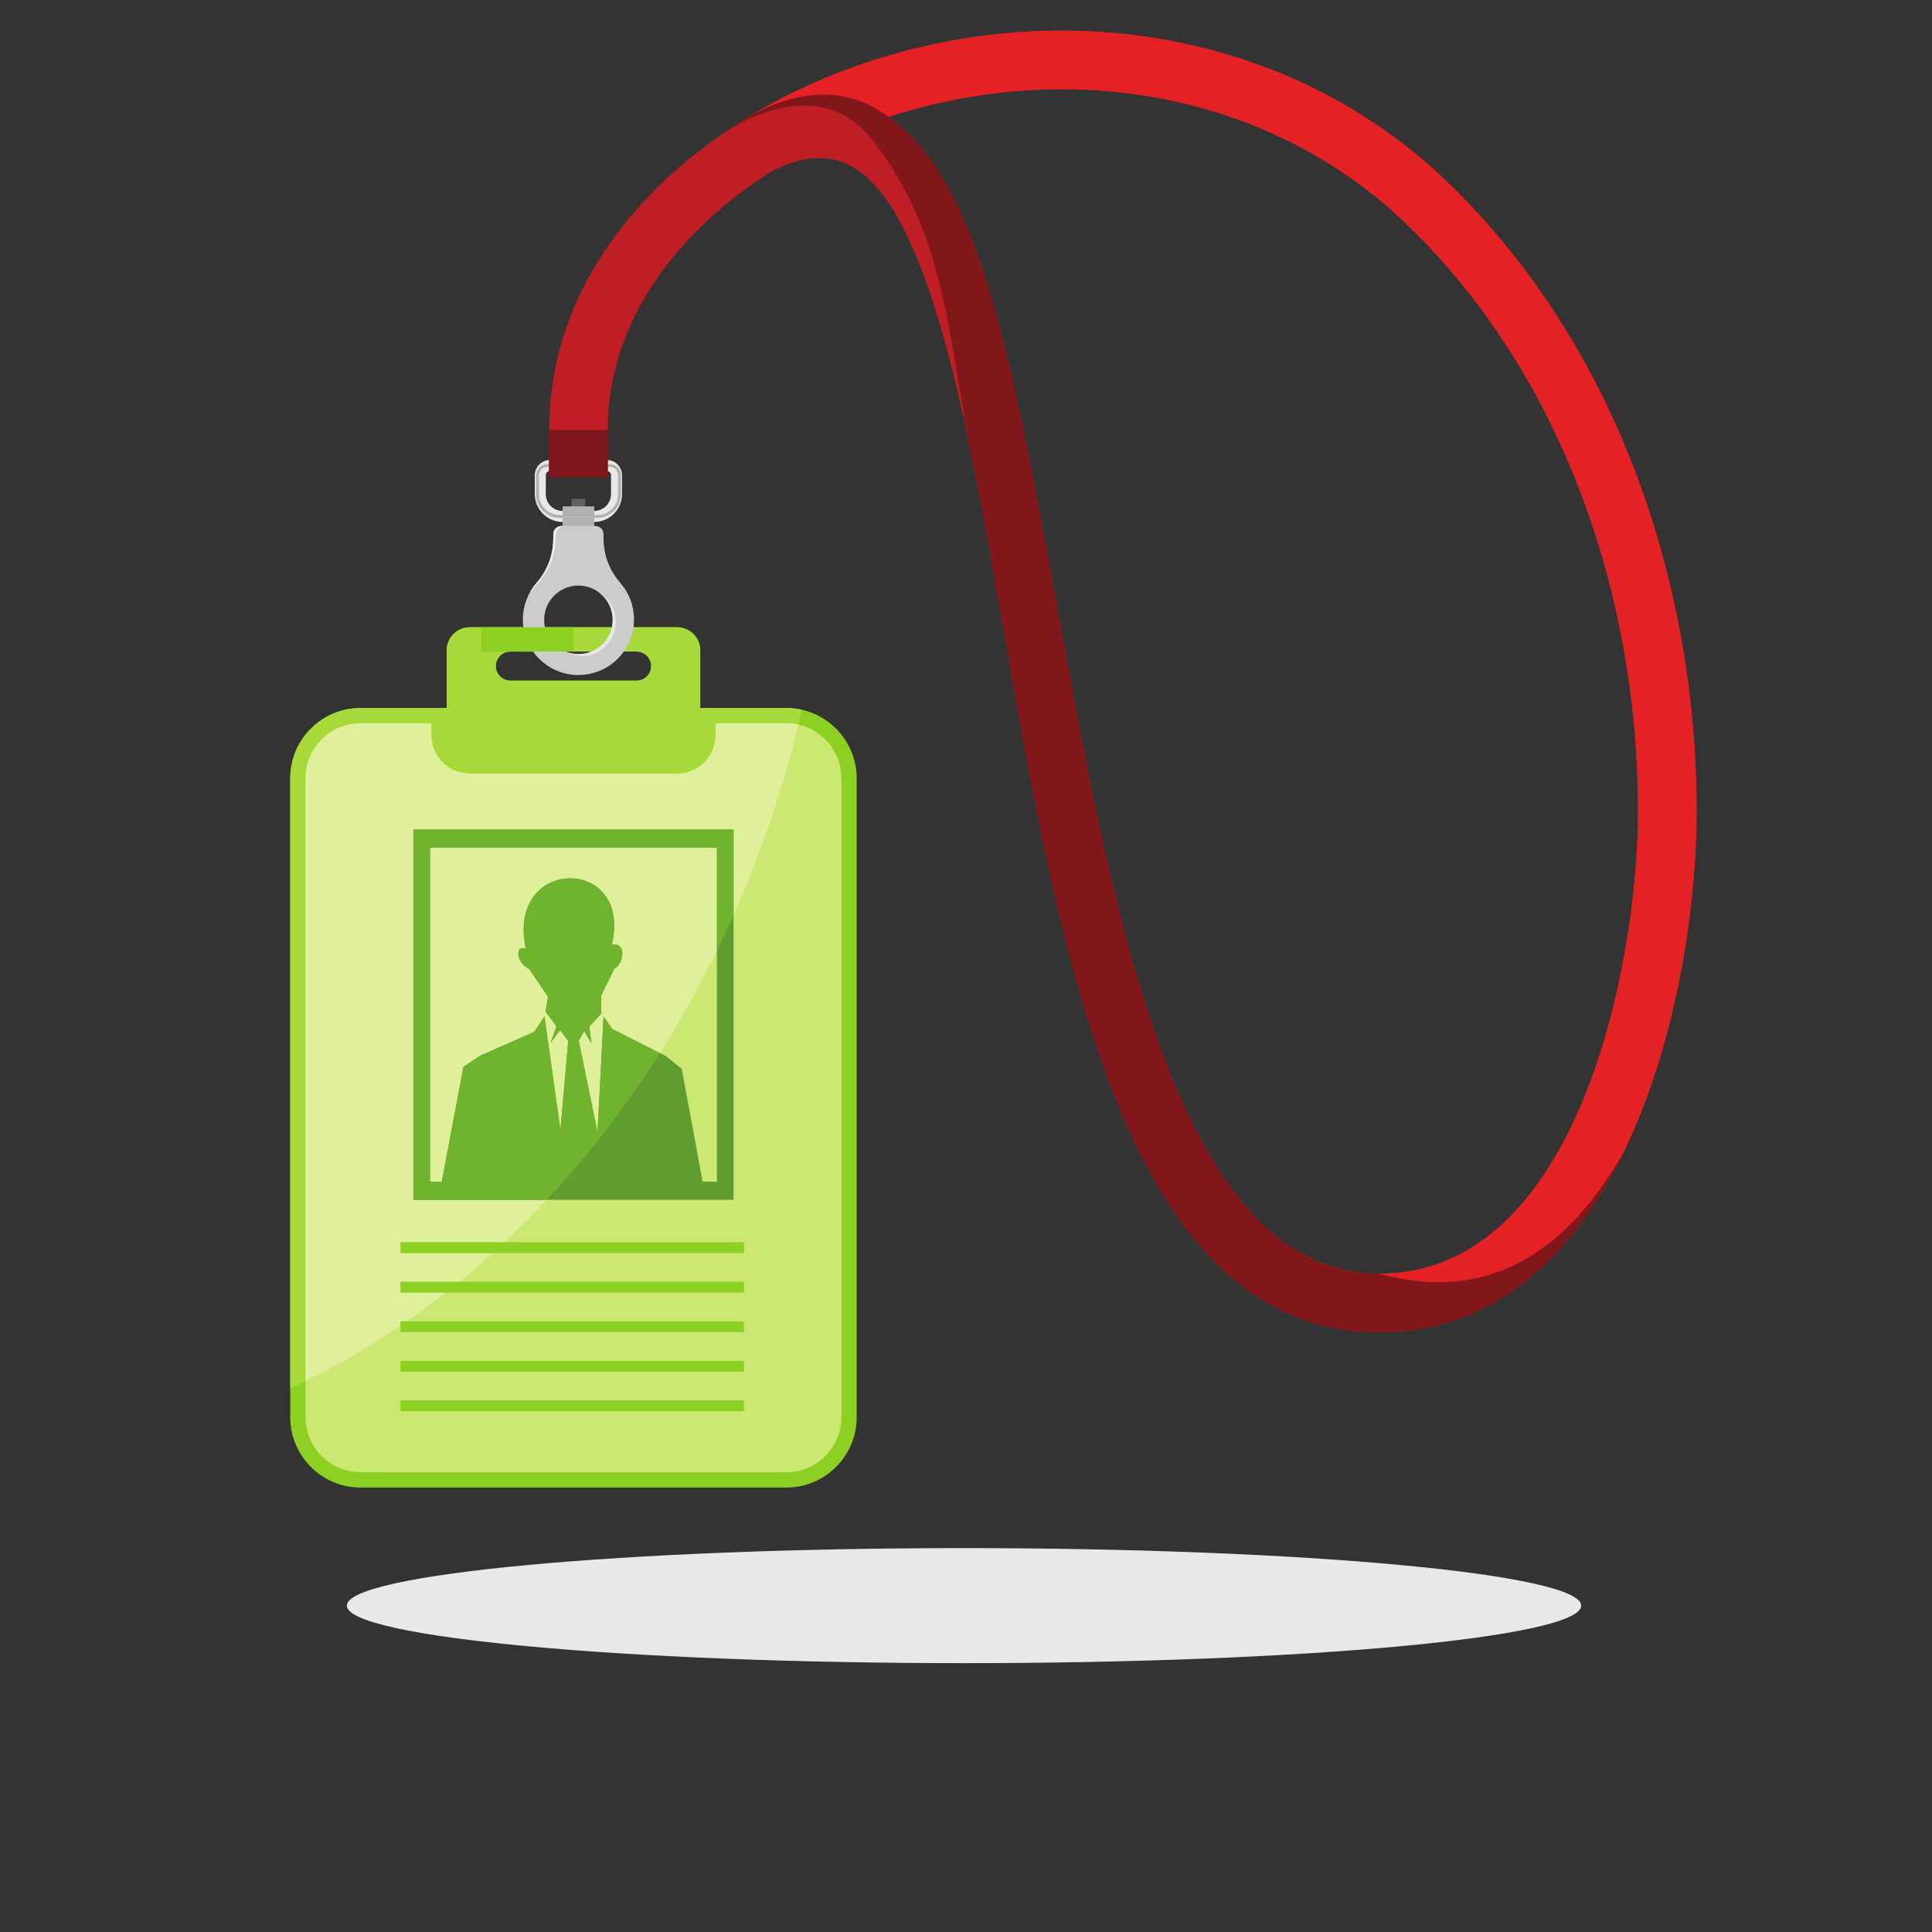 <?xml version="1.0" encoding="UTF-8"?>
<svg version="1.1" viewBox="0 0 800 800" xml:space="preserve" xmlns="http://www.w3.org/2000/svg"><rect x="0" y="0" width="800" height="800" fill="#333333" stroke="none"/><defs><clipPath id="a"><path d="m0 600h600v-600h-600z"/></clipPath></defs><g transform="matrix(1.333 0 0 -1.333 0 800)"><g clip-path="url(#a)" fill-rule="evenodd"><path d="m188.49 453.83h-17.629c-0.73 0-1.314-0.586-1.314-1.314v-5.868c0-2.869 2.344-5.211 5.211-5.211h9.834c2.871 0 5.212 2.34 5.212 5.211v5.868c0 0.728-0.587 1.314-1.314 1.314m-17.629 3.422h17.629c2.6 0 4.736-2.135 4.736-4.736v-5.868c0-4.744-3.889-8.634-8.634-8.634h-9.834c-4.749 0-8.635 3.886-8.635 8.634v5.868c0 2.601 2.138 4.736 4.738 4.736" fill="#e8e8e7"/><path d="m189.42 455.1c1.43 0 2.589-1.158 2.589-2.589v-5.868c0-3.573-2.913-6.486-6.487-6.486h-11.635c-3.571 0-6.487 2.915-6.487 6.486v5.868c0 1.431 1.159 2.589 2.591 2.589zm-19.429 0.873c-1.899 0-3.463-1.566-3.463-3.462v-5.868c0-4.044 3.316-7.359 7.359-7.359h11.635c4.041 0 7.36 3.318 7.36 7.359v5.868c0 1.898-1.566 3.462-3.462 3.462z" fill="#b2b1b0"/><path d="m158.54 397.76c-2.488 0-4.522-2.035-4.522-4.523v-1e-3c0-2.487 2.034-4.522 4.522-4.522h39.197c2.487 0 4.522 2.035 4.522 4.522v1e-3c0 2.488-2.035 4.523-4.522 4.523zm-46.587-17.551h26.8v17.928c0 3.938 3.222 7.161 7.16 7.161h64.449c3.938 0 7.161-3.223 7.161-7.161v-17.928h26.8c11.985 0 21.794-9.807 21.794-21.793v-198.56c0-11.985-9.809-21.792-21.794-21.792h-132.37c-11.986 0-21.792 9.807-21.792 21.792v198.56c0 11.986 9.806 21.793 21.792 21.793" fill="#8dd024"/><path d="m158.54 397.76c-2.488 0-4.522-2.035-4.522-4.523v-1e-3c0-2.487 2.034-4.522 4.522-4.522h39.197c2.487 0 4.522 2.035 4.522 4.522v1e-3c0 2.488-2.035 4.523-4.522 4.523zm-46.587-17.551h26.8v17.928c0 3.938 3.222 7.161 7.16 7.161h64.449c3.938 0 7.161-3.223 7.161-7.161v-17.928h26.8c1.654 0 3.263-0.188 4.814-0.541-22.475-96.71-81.982-174.82-158.98-210.85v189.6c0 11.986 9.806 21.793 21.792 21.793" fill="#a7d93a"/><path d="m222.28 375.46v-3.7c0-6.563-5.352-11.916-11.916-11.916h-64.449c-6.562 0-11.915 5.353-11.915 11.916v3.7h-22.045c-9.36 0-17.038-7.677-17.038-17.038v-198.56c0-9.36 7.678-17.038 17.038-17.038h132.37c9.361 0 17.038 7.678 17.038 17.038v198.56c0 9.361-7.677 17.038-17.038 17.038z" fill="#cce873"/><path d="m222.28 375.46v-3.7c0-6.563-5.352-11.916-11.916-11.916h-64.449c-6.562 0-11.915 5.353-11.915 11.916v3.7h-22.045c-9.36 0-17.038-7.677-17.038-17.038v-187.3c73.466 36.373 130.32 111.35 153.11 203.93-1.192 0.267-2.43 0.41-3.7 0.41z" fill="#e0f09a"/><path d="m177.56 441.13h4.228v4.105h-4.228z" fill="#5f6062"/><path d="m174.76 434.84h9.833v4.982h-9.833z" fill="#b2b1b0"/><path d="m179.68 418.25c-5.881 0-10.647-4.767-10.647-10.647 0-5.881 4.766-10.648 10.647-10.648 5.882 0 10.648 4.767 10.648 10.648 0 5.88-4.766 10.647-10.648 10.647m13.056 0.78c2.622-3.027 4.21-6.978 4.21-11.299 0-9.536-7.73-17.267-17.266-17.267-9.535 0-17.266 7.731-17.266 17.267 0 4.321 1.588 8.272 4.21 11.299 3.527 4.07 5.254 8.702 5.254 14.088v1.088c0 1.407 1.151 2.559 2.559 2.559h10.486c1.409 0 2.559-1.152 2.559-2.559v-1.088c0-5.386 1.727-10.018 5.254-14.088" fill="#cdcccb"/><path d="m164.54 416.05c0.588 1.068 1.287 2.066 2.078 2.98 3.527 4.07 5.254 8.702 5.254 14.088v1.088c0 1.407 1.151 2.559 2.559 2.559h0.328c-1.068-0.548-2.022-1.039-2.117-3.35-0.368-9.065-3.595-12.071-8.102-17.365" fill="#edeeed"/><path d="m185.16 416.74c13.271-7.357 2.808-26.49-10.542-18.5 1.506-0.815 3.229-1.277 5.06-1.277 5.882 0 10.648 4.767 10.648 10.648 0 3.875-2.071 7.266-5.166 9.129" fill="#e8e8e7"/><path d="m149.52 397.76h28.626v7.538h-28.626z" fill="#8dd024"/><path d="m174.76 439.82h9.833v3.026h-9.833z" fill="#b2b1b0"/><path d="m174.76 439.82h9.833v0.188h-9.833z" fill="#979898"/><path d="m174.76 439.63h9.833v0.189h-9.833z" fill="#c9c9c7"/><path d="m170.5 451.85h18.352v14.729h-18.352z" fill="#7e161b"/><path d="m275.95 563.83c7.332-5.067 13.674-13.031 19.266-23.307 41.697-76.59 37.164-335.97 133.17-336.02 62.146-0.031 80.445 97.036 80.467 143.7 0.03 63.2-21.313 133.47-71.788 182.22-42.843 41.383-105.55 51.502-161.11 33.403m-105.36-97.251c-0.041 52.94 42.209 92.028 88.323 110.41 64.281 25.623 140.08 15.524 190.78-33.444 54.383-52.528 77.379-127.8 77.346-195.34-0.028-58.58-23.734-161.92-98.647-161.88-118.32 0.06-104.26 263.06-149.14 345.5-9.45 17.359-21.916 24.569-39.995 14.841-27.831-17.718-50.512-45.622-50.484-80.087z" fill="#bf1e24"/><path d="m229.54 561.98c9.333 5.949 19.259 10.973 29.367 15.004 64.281 25.623 140.08 15.524 190.78-33.444 54.383-52.528 77.379-127.8 77.346-195.34-0.013-30.294-6.364-72.559-22.85-106.31l-3.417-6.046-9.301-13.952-9.411-9.106-19.587-13.092-26.05-8.64-33.805 7.968 2.165 11.513c7.128-3.896 14.955-6.037 23.609-6.04 62.146-0.031 80.445 97.036 80.467 143.7 0.03 63.2-21.313 133.47-71.788 182.22-42.843 41.383-105.55 51.502-161.11 33.403l-15.078 3.92-12.184 1.99-11.963-4.164-7.184-3.594z" fill="#e42225"/><path d="m225.85 559.56c2.44 1.648 4.927 3.232 7.453 4.75 12.493 6.858 28.619 10.357 42.651-0.479 7.332-5.067 13.674-13.031 19.266-23.307 41.697-76.59 37.164-335.97 133.17-336.02 32.639-8.989 57.311 5.204 75.797 37.395-15.396-31.507-39.625-55.594-75.797-55.577-89.888 0.044-103.38 151.85-124.35 260.95l7e-3 -9e-3 -0.038 0.169c-1.024 5.322-2.063 10.553-3.132 15.649-6.528 35.915-8.086 64.904-29.199 92.774-12.765 16.851-31.11 12.58-45.831 3.7" fill="#82171b"/><path d="m137.23 233.07 6.728 35.647 5.166 3.483 16.869 7.449 3.144 4.729 4.945-35.298 2.437 27.756-2.542 3.295-2.935-3.914 1.819 5.1-3.385 4.589c0.258 1.525 0.516 3.05 0.775 4.574-1.938 2.868-3.875 5.737-5.815 8.606-4.528 2.327-4.257 7.832-1.084 6.281-6.333 28.999 33.394 29.065 26.675 1.309 4.661 0.93 3.813-5.936 0.85-7.357-1.395-2.842-2.791-5.686-4.187-8.53 0.041-1.82 0.08-3.64 0.119-5.46l-3.785-4.129 0.704-5.138-2.276 3.757-1.69-2.942 5.843-28.42 1.884 35.937 2.732-3.913 16.674-8.411 4.878-3.94 6.492-35.06h4.438v103.77h-89.127v-103.77zm-8.818 109.42h99.456v-115.06h-99.456z" fill="#609d30"/><path d="m128.42 342.49h99.456v-26.58c-1.663-3.744-3.385-7.444-5.165-11.097v32.03h-89.127v-103.77h3.654l6.728 35.647 5.166 3.483 16.869 7.449 3.144 4.729 4.945-35.298 2.437 27.756-2.542 3.295-2.935-3.914 1.819 5.1-3.385 4.589c0.258 1.525 0.516 3.05 0.775 4.574-1.938 2.868-3.875 5.737-5.815 8.606-4.528 2.327-4.257 7.832-1.084 6.281-6.333 28.999 33.394 29.065 26.675 1.309 4.661 0.93 3.813-5.936 0.85-7.357-1.395-2.842-2.791-5.686-4.187-8.53 0.041-1.82 0.08-3.64 0.119-5.46l-3.785-4.129 0.704-5.138-2.276 3.757-1.69-2.942 5.843-28.42 1.884 35.937 2.732-3.913 14.775-7.453c-10.466-16.546-22.25-31.821-35.161-45.604h-41.423z" fill="#70b32e"/><path d="m124.39 189.7h106.73v-3.379h-106.73zm0-12.284h106.73v-3.379h-106.73zm-1e-3 36.856h106.73v-3.382h-106.73zm0-49.139h106.73v-3.382h-106.73zm1e-3 36.853h106.73v-3.381h-106.73z" fill="#8dd024"/><path d="m299.46 83.514c105.6 0 191.72 8.026 191.72 17.868s-86.125 17.869-191.72 17.869c-105.6 0-191.72-8.027-191.72-17.869s86.126-17.868 191.72-17.868" fill="#e8e8e7"/></g></g></svg>
